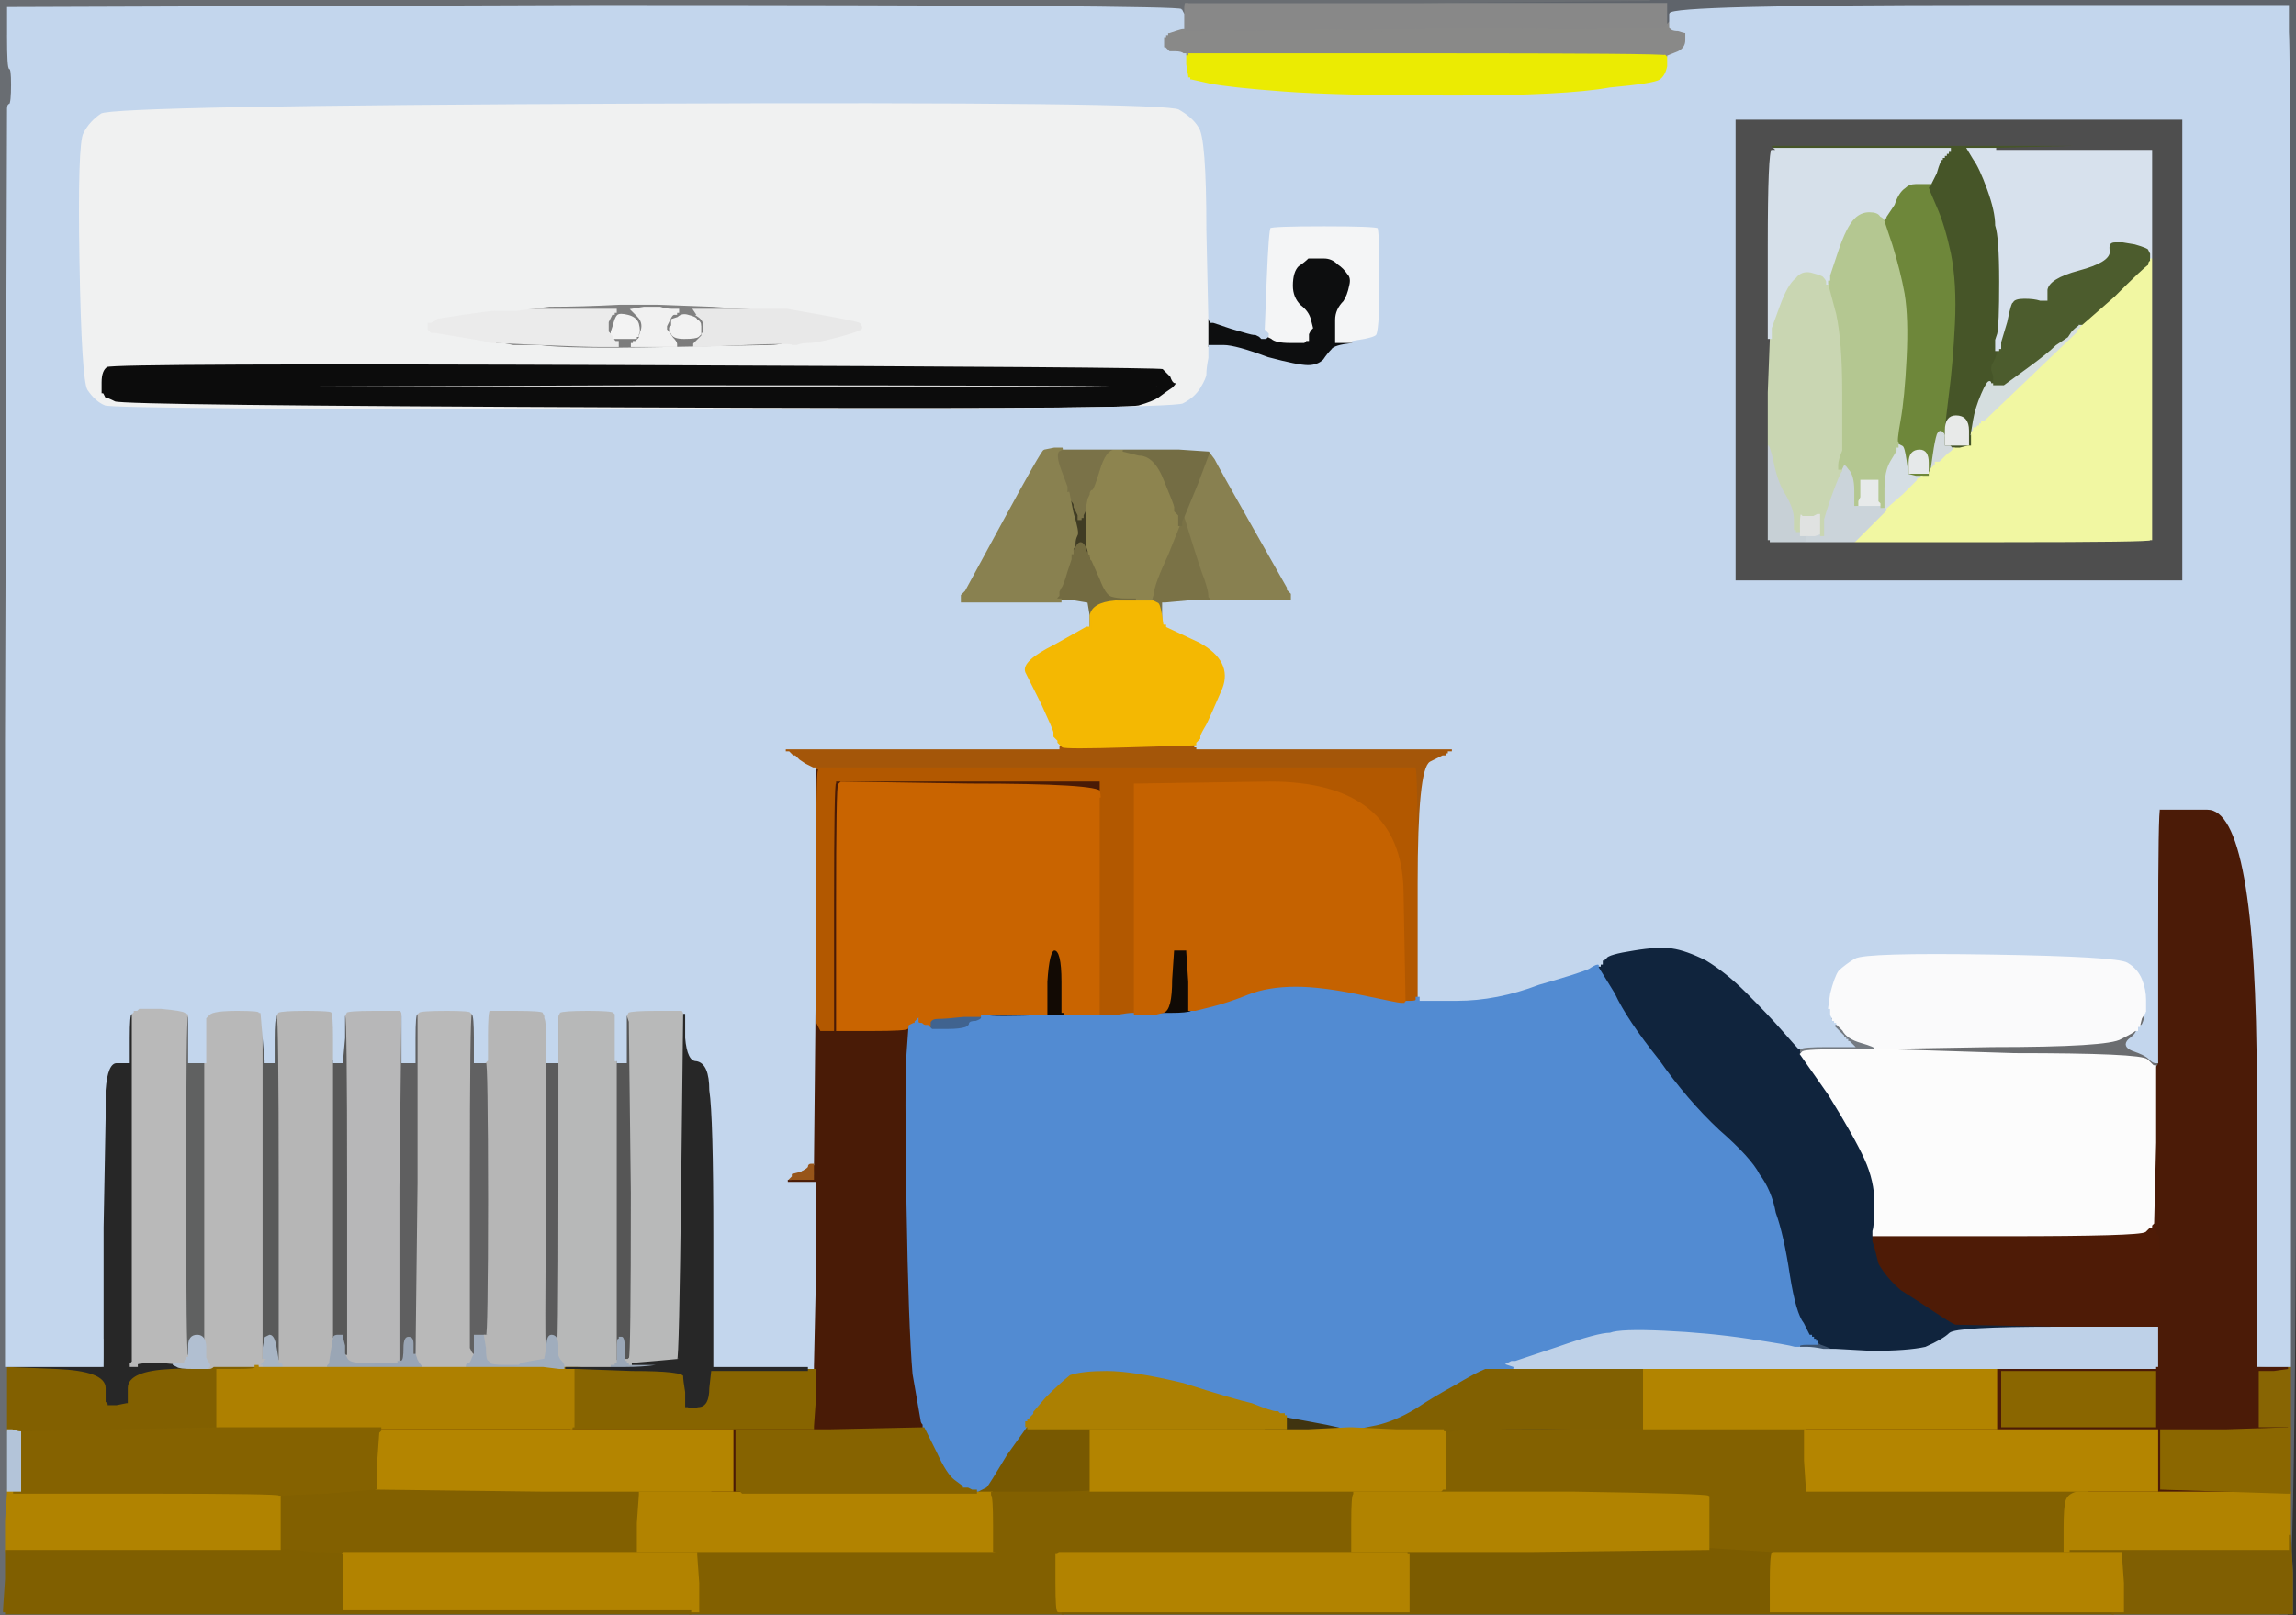 <?xml version="1.0"?><svg width="1141" height="803" xmlns="http://www.w3.org/2000/svg">

 <rect width="100%" height="100%" fill="#333333" stroke="none"/>

 <g>
  <title>Layer 1</title>
  <path id="svg_1" fill="#5F646B" fill-rule="evenodd" stroke="#5F646B" stroke-width="1px" d="m820,0l0,0l160,0l161,0l0,402q0,401 -5,401l-4,0l0,-1l0,0l4,0l3,0l0,-20q-1,-19 -1,-19l0,0l0,-11l0,-10l0,-16l0,-16l0,-15l0,-15l-1,0l0,0l-7,0q-8,0 -8,-1l0,0l8,0l8,0l0,-325q0,-324 -1,-338l0,-13l-153,0q-154,0 -154,4l0,4l0,0l0,0l-1,1l-1,1l0,0l0,0l0,-5l0,-6l-119,0l-119,0l0,-1l0,0l115,0q115,-1 115,-1z"/>
  <path id="svg_2" fill="#886503" fill-rule="evenodd" stroke="#886503" stroke-width="1px" d="m1137,680l0,0l0,0l1,0l0,15l0,15l0,0l-1,0l-7,0l-8,0l0,-14l0,-15l8,0q7,-1 7,-1z"/>
  <path id="svg_3" fill="#5B5B5C" fill-rule="evenodd" stroke="#5B5B5C" stroke-width="1px" d="m270,590l1,-85l0,1q1,2 1,12l0,10l2,0l3,0l0,-12l0,-11l0,0l1,0l0,85q0,84 -1,84l0,0l0,-5q0,-5 -3,-5q-2,0 -2,6l-1,5l0,0q0,1 -1,1l0,0l0,0q0,0 0,-86z"/>
  <path id="svg_4" fill="#8A6600" fill-rule="evenodd" stroke="#8A6600" stroke-width="1px" d="m994,696l0,-15l39,0l39,0l0,15l0,14l-39,0l-39,0l0,-14z"/>
  <path id="svg_5" fill="#888888" fill-rule="evenodd" stroke="#888888" stroke-width="1px" d="m589,1l1,0l0,0l0,1l119,0l119,0l0,6l0,5l0,0q0,1 -2,1q-2,1 -119,1l-118,1l0,-1l-1,0l0,0l0,-1l0,0l0,0l0,-4l0,-3l0,-3q0,-3 1,-3z"/>
  <path id="svg_6" fill="#491B06" fill-rule="evenodd" stroke="#491B06" stroke-width="1px" d="m405,382l0,0l149,0l149,0l0,0l0,0l-148,0l-148,0l0,1q-1,0 -1,63l0,62l1,2l1,2l0,0l0,0l2,0l3,0l0,0l1,0l0,-62q0,-61 1,-61l0,-1l66,0l66,0l0,5q1,4 0,4l0,0l0,-3q-1,-4 -65,-4l-64,-1l-1,1q-1,0 -1,61l0,61l1,0l0,0l17,0q16,0 17,-1q1,-1 1,-1l0,0l-1,14q-1,14 0,75q1,61 3,84q4,23 4,23q0,1 1,2l0,2l0,0q0,0 -47,1l-46,0l0,15l0,15l2,0q1,1 1,1l0,0l-8,0l-8,0l0,0l0,-1l5,0l6,0l0,-15l0,-15l-88,0l-87,0l0,-1l0,0l47,0l48,0l0,0q1,0 1,-1l0,0l1,0q0,1 59,1l59,0l0,-1l0,0l1,-14l0,-14l-2,0l-2,0l0,-1l0,0l1,0l2,0l0,-1l0,0l1,-45l0,-46l-7,0l-8,0l0,-1l0,0l1,0l0,-1l1,0l1,0l0,0l1,0l0,0l0,0l5,0l5,0l0,0l0,0l1,-2q0,-3 -1,-4l-1,0l1,0q0,0 0,-1l0,0l0,0q0,0 1,-99l0,-98l0,0z"/>
  <path id="svg_7" fill="#696D72" fill-rule="evenodd" stroke="#696D72" stroke-width="1px" d="m0,402l0,-402l410,0l410,0l0,0q0,0 -115,1l-115,0l-1,0q-1,0 -1,3l0,3l0,0q0,0 -1,-2q0,-2 -291,-2l-292,1l0,14q0,16 1,16q1,0 1,8q0,9 -1,10q-1,0 -1,2q0,2 -1,314l0,311l23,0q24,-1 24,-7l1,-7l0,0l1,0l0,7l0,8l-24,0l-24,0l0,0l0,0l0,16q0,15 0,15l0,0l0,15q0,14 0,14l0,1l0,1q0,0 -1,14l0,15l0,14q-1,14 -1,15l0,1l1,0l0,1l170,0l170,0l93,0l92,0l261,0l261,0l41,0l41,0l0,0l0,1l-566,0l-566,0l0,-401z"/>
  <path id="svg_8" fill="#E0E2E1" fill-rule="evenodd" stroke="#E0E2E1" stroke-width="1px" d="m895,255l1,1l2,0l3,0l2,-1l2,0l0,5l0,6l0,0l0,0l-3,1l-4,0l-2,0l-2,0l0,-1l0,-2l0,-4q0,-5 1,-5z"/>
  <path id="svg_9" fill="#4B1B07" fill-rule="evenodd" stroke="#4B1B07" stroke-width="1px" d="m1073,402l0,0l24,0q25,0 25,138l0,139l0,0q0,1 8,1l7,0l0,0q0,0 -7,1l-8,0l0,15l0,14l8,0l7,0l0,0q0,0 -31,1l-32,0l0,15q0,14 0,14l0,0l31,1l31,1l0,0l0,0l-50,0l-49,0l0,0l0,-1l17,0l18,0l0,-15l0,-15l-88,0l-87,0l0,-1l0,0l47,0l48,0l0,-4q0,-4 0,-14l0,-11l-88,0l-87,0l0,-1l0,0l127,0l127,0l0,-1l1,0l0,-9l0,-10l-1,0l0,0l0,0l0,-1l1,0l1,0l0,-23q0,-22 -1,-22q-1,0 -1,-2q0,-1 -1,-2l-1,0l0,-1q1,-1 1,-1q0,-1 1,-40l0,-38l0,0q1,-1 1,-2l0,0l0,-63q0,-63 1,-63zm-79,294l0,-15l39,0l39,0l0,15l0,14l-39,0l-39,0l0,-14z"/>
  <path id="svg_10" fill="#120A04" fill-rule="evenodd" stroke="#120A04" stroke-width="1px" d="m528,488l0,15l1,0l0,1l9,0l9,0l1,0q1,0 1,1l0,0l-28,0q-28,1 -31,0l-2,0l0,0l0,-1l16,0l16,0l0,-16q1,-16 4,-16q4,0 4,16z"/>
  <path id="svg_11" fill="#747A81" fill-rule="evenodd" stroke="#747A81" stroke-width="1px" d="m909,504l0,-3l0,1q1,1 1,2l0,0l0,0q0,1 1,2l0,1l0,0q1,0 1,1l0,0l0,0q0,0 0,1l1,0l3,3q2,4 9,6q7,2 7,3l0,0l0,0l0,1l2,0l2,0l0,0q0,0 -19,0q-19,0 -21,1l-1,1l0,0q-1,0 -1,-2l0,-1l1,0q1,-1 13,-1l13,0l-1,-1l-1,-1l0,0l-1,0l0,0l0,0l0,-1l0,0l-1,0l0,-1l0,0l-1,0l0,0l0,0l0,-1q0,0 -3,-3l-2,-2l0,-1q-1,0 -1,-1q0,-1 -1,-4z"/>
  <path id="svg_12" fill="#606161" fill-rule="evenodd" stroke="#606161" stroke-width="1px" d="m93,505l1,0l0,11l0,12l4,0l4,0l0,-11l0,-11l0,0l0,0l0,84q0,85 0,85l0,0l0,-5q0,-6 -4,-6q-4,0 -4,5l0,5l0,0l0,0l-1,0l0,1l0,0l-1,0l0,-7q0,-8 0,-86q0,-77 1,-77z"/>
  <path id="svg_13" fill="#C7D0D6" fill-rule="evenodd" stroke="#C7D0D6" stroke-width="1px" d="m878,245l0,-24l1,0q1,0 3,9q2,10 6,16q4,7 4,12l0,5l1,0l0,1l1,0l0,0l0,2l0,1l2,0l2,0l0,0l0,1l0,0l0,0l1,0l0,0l-1,1l-1,1l0,0l0,0l-9,0l-9,0l0,-1l-1,0l0,-24z"/>
  <path id="svg_14" fill="#4C5C2D" fill-rule="evenodd" stroke="#4C5C2D" stroke-width="1px" d="m1051,120l4,0l6,1q7,2 7,3q0,0 1,2l0,3l0,1q-1,0 -1,2q-2,1 -17,16l-16,14l-1,0q0,0 0,1l0,0l0,0q-1,1 -1,1l0,0l-1,0q0,0 -2,2l-2,2l0,0q0,0 -6,4q-4,4 -15,12l-11,8l0,0l0,0l-1,0l0,0l-2,0l-2,0l0,0l-1,0l0,0l0,0l0,-1l0,0l-1,0l0,-1l0,0l0,0l0,0l1,0l0,-2l0,-1l-1,-3q0,-3 1,-4q0,0 1,-2q1,-3 1,-4l0,0l0,0l0,0l1,0l0,0l0,-1l1,0l0,-1l0,-2l3,-10q2,-10 3,-10q1,-2 6,-2q5,0 8,1l3,0l0,-5q1,-6 16,-10q15,-4 15,-9q-1,-5 3,-5z"/>
  <path id="svg_15" fill="#826000" fill-rule="evenodd" stroke="#826000" stroke-width="1px" d="m319,772l0,-1l87,0l88,0l15,1q15,0 16,0l1,0l0,14q-1,15 0,15l2,0l0,1l0,0l-92,0l-93,0l0,0l0,-1l2,0l2,0l0,-14l-1,-14l0,0l0,-1l-14,0l-13,0l0,0z"/>
  <path id="svg_16" fill="#B9B9B9" fill-rule="evenodd" stroke="#B9B9B9" stroke-width="1px" d="m235,504l0,0l0,0q-1,0 -1,83l0,83l1,2l1,1l0,0l0,0l-1,2q-1,3 -2,3q-1,0 -1,1l0,1l0,0q-1,0 -12,0l-11,0l0,-1q-1,-1 -2,-3l-1,-3l0,0q0,0 1,-85l0,-84l1,-1q1,-1 14,-1q12,0 12,1q0,0 1,1z"/>
  <path id="svg_17" fill="#272727" fill-rule="evenodd" stroke="#272727" stroke-width="1px" d="m67,502l2,-1l-1,1q-2,2 -2,88l0,86l12,1q13,1 13,1l0,0l-3,0l-2,0l2,1q1,1 8,1l7,0l1,0q1,0 2,-1l1,0l-1,1q0,0 -21,1q-21,1 -21,9l0,8l-1,0l0,0l-5,1l-5,0l0,-1l-1,-1l0,-7q0,-8 -24,-9l-24,-1l0,0l0,0l24,0l23,0l0,-1l0,0l0,0q1,0 1,-7l0,-7l-1,0l0,0l0,-55q1,-54 1,-54q0,-1 0,-14q1,-14 6,-14l6,0l0,-12q0,-12 1,-13q0,-1 2,-1zm-2,176l1,-1l0,0q0,1 1,1q1,0 -1,1l-1,0l0,-1z"/>
  <path id="svg_18" fill="#9AA7B7" fill-rule="evenodd" stroke="#9AA7B7" stroke-width="1px" d="m307,665l0,-1l2,0q2,0 2,6l0,5l0,0l0,1l0,0l1,0l0,0l0,0l0,1l0,0l1,0l0,1l1,0l0,0l10,0l10,0l-8,1q-7,1 -15,1l-8,0l0,-1l0,-1l1,0l1,0l0,-1l1,0l0,0l0,-1l0,0l0,0l0,-6q0,-5 1,-5z"/>
  <path id="svg_19" fill="#808080" fill-rule="evenodd" stroke="#808080" stroke-width="1px" d="m327,152l0,-1l27,1q28,2 32,2l5,0l0,0q0,0 -23,0l-23,0l2,3q3,2 3,5q0,4 -1,4l0,0l0,0q-1,-1 -1,-1l0,0l0,-3q0,-2 -2,-3q0,-1 -4,-2q-3,-1 -5,1l-3,1l0,1l0,2l-1,1l0,1l0,0l-1,1l0,0l0,0l0,-1l0,0l-1,0l0,0l0,-2l1,-2l0,0l0,0l1,-2q1,-2 2,-2l1,0l0,-1l0,0l1,0l0,-1l-3,0q-3,0 -6,-1l-2,0l0,-1q0,0 1,0z"/>
  <path id="svg_20" fill="#808080" fill-rule="evenodd" stroke="#808080" stroke-width="1px" d="m308,151l19,0l0,1q-1,0 -1,0l0,1l-6,0l-6,1l3,3q3,3 2,7q-1,3 -1,3l0,0l0,0l-1,0l0,-1q1,-1 0,-5q-1,-3 -5,-4q-4,-1 -5,0q-1,1 -2,5l-1,3l-1,0l-1,0l0,0l0,0l0,-3l0,-2l1,-2q1,-2 1,-2l0,0l1,0l0,0l0,-1l1,0l0,0l0,-1l-22,0q-21,0 -28,0l-7,0l0,0l0,0l4,0l4,0l16,-2q16,0 35,-1z"/>
  <path id="svg_21" fill="#403C24" fill-rule="evenodd" stroke="#403C24" stroke-width="1px" d="m533,254l-3,-11l2,3q2,4 2,5l0,1l1,2l1,2l0,1l0,1l1,0l0,0l0,-1l1,0l0,0l0,-1l0,0q0,0 2,-4l1,-4l-1,5q0,5 0,11q0,5 0,8q2,3 2,5l0,2l0,0q0,0 -3,-5q-2,-6 -4,-1l-1,4l-1,1l-1,1l0,0l0,-1l0,0l0,0l0,-1l0,-1l0,0l0,0l0,-1l1,0l0,-2l1,-2l0,-1q0,-2 1,-4q1,-1 -2,-12z"/>
  <path id="svg_22" fill="#836100" fill-rule="evenodd" stroke="#836100" stroke-width="1px" d="m898,741l0,0l70,0l69,0l0,1l0,0l-5,0q-4,1 -5,4q-1,3 -1,14l0,11l2,0l1,0l0,1l0,0l-74,0l-74,0l0,0q0,0 -16,-1l-16,-1l0,-12l0,-12l0,0q1,0 1,-2l0,-2l24,0q24,0 24,-1z"/>
  <path id="svg_23" fill="#616162" fill-rule="evenodd" stroke="#616162" stroke-width="1px" d="m235,504l0,0l0,0q1,1 1,12l0,12l2,0l3,0l1,0q0,0 0,-1l0,0l0,69q0,69 0,69l0,0l0,-1q0,0 -1,0l0,0l-3,0l-2,0l0,4l0,5l0,0l0,0l-1,-1l-1,-2l0,-83q0,-83 1,-83z"/>
  <path id="svg_24" fill="#785901" fill-rule="evenodd" stroke="#785901" stroke-width="1px" d="m500,723l10,-14l0,0l0,0l1,0l0,1l59,0l59,0l0,0l0,1l-43,0l-44,0l0,15l0,15l1,0l0,0l0,0q0,1 -25,1l-24,1l0,-1q0,0 -1,0l0,0l-4,0l-4,0l0,0l0,-1l1,0q2,-1 4,-2q1,-1 10,-16z"/>
  <path id="svg_25" fill="#B18300" fill-rule="evenodd" stroke="#B18300" stroke-width="1px" d="m1032,742l5,0l49,0l50,0l1,0l1,0l0,10l0,11l0,4l0,4l-54,0l-55,0l-1,0l-2,0l0,-11q0,-11 1,-14q1,-3 5,-4z"/>
  <path id="svg_26" fill="#EBEB02" fill-rule="evenodd" stroke="#EBEB02" stroke-width="1px" d="m590,27l0,-1l119,0q119,0 119,1l0,0l1,1l0,0l0,5q-1,5 -4,7q-3,2 -25,4q-22,4 -78,4q-57,0 -84,-2q-27,-2 -37,-4l-9,-2l-1,0l0,0l0,-1l-1,0l0,0l0,-1l0,0l0,0l-1,-6l0,-5l0,0q1,0 1,0z"/>
  <path id="svg_27" fill="#CBD4DA" fill-rule="evenodd" stroke="#CBD4DA" stroke-width="1px" d="m922,244l0,7l1,0l0,0l6,0l6,0l0,0l0,1l1,0l0,0l0,0l0,0l1,0l0,0l1,1l0,0l0,1q0,0 -8,8l-8,8l0,0l0,0l-12,0l-13,0l0,0l0,0l1,-1l1,-1l0,0l-1,0l0,0l0,0l0,-1l0,0l4,0l3,-1l0,0l0,0l0,0l1,0l0,-8q2,-7 5,-15q3,-8 4,-9l0,-1l1,-2q1,-1 3,2q3,3 3,11z"/>
  <path id="svg_28" fill="#465528" fill-rule="evenodd" stroke="#465528" stroke-width="1px" d="m880,73l-1,-1l49,0q48,0 95,0l47,0l-39,1q-39,1 -39,1l0,0l-7,0l-7,0l3,5q3,4 7,15q4,11 4,18q2,6 2,28q0,22 -1,26l-1,3l0,3l0,2l0,0q0,1 -1,4q-1,2 -1,2q-1,1 -1,4l1,3l0,1l0,2l-1,0l0,0l0,0q-1,-1 -4,6q-3,7 -4,13l-1,6l0,3l0,4l-1,0l-1,0l-4,1l-3,0l-1,0l-1,-1l-1,0l-2,0l0,-3l0,-3l0,-2q0,-2 2,-18q2,-15 3,-35q1,-20 -2,-35q-3,-14 -7,-23q-4,-9 -4,-10l1,-1l3,-6q2,-7 3,-7l0,-1l0,0l1,0l0,0l0,0l0,-1l0,0l1,0l0,-1l0,0l1,0l0,0l0,0l0,-1l0,0l1,0l0,-1l-44,0l-44,0l0,0q0,0 -1,-1zm98,141l0,7l-6,0l-5,0l0,-7q0,-7 5,-7q6,0 6,7z"/>
  <path id="svg_29" fill="#E7EAEA" fill-rule="evenodd" stroke="#E7EAEA" stroke-width="1px" d="m932,238l1,0l0,-1l1,0l0,6l0,6l1,1l0,1l-6,0l-6,0l0,-2l1,-2l0,-5l0,-4l1,0l1,0l2,0l3,0l1,0z"/>
  <path id="svg_30" fill="#B6B6B6" fill-rule="evenodd" stroke="#B6B6B6" stroke-width="1px" d="m166,516l0,11l0,69q0,69 0,69l0,0l-1,6q-1,6 -1,7q0,0 -1,1l0,1l-1,0q0,0 -11,0l-11,0l0,-1q0,-1 -1,-1q-1,0 -1,-1l0,-1l0,-86q0,-85 -1,-85l0,0l1,-2q2,-1 14,-1q13,0 13,1q1,1 1,13z"/>
  <path id="svg_31" fill="#826000" fill-rule="evenodd" stroke="#826000" stroke-width="1px" d="m187,740l0,0l0,0l1,0l0,0l0,0l82,1l83,0l0,1l0,0l-17,0l-18,0l0,1q0,0 -1,14l0,14l1,0l1,0l0,1l0,0l-74,0l-74,0l-1,1l0,0l0,0q-1,-1 -15,-1q-14,-2 -15,-1l-1,0l0,-14l0,-14l23,-1q24,-2 24,-2q0,0 1,0z"/>
  <path id="svg_32" fill="#8B6700" fill-rule="evenodd" stroke="#8B6700" stroke-width="1px" d="m1137,710l0,0l1,0l0,0l0,16l0,16l-1,0l-1,0l0,0l0,0l-31,-1l-31,-1l0,0q0,0 0,-14l0,-15l32,0q31,-1 31,-1z"/>
  <path id="svg_33" fill="#6B6D70" fill-rule="evenodd" stroke="#6B6D70" stroke-width="1px" d="m1064,506l2,-3l0,3q-1,4 -6,8q-5,6 0,8q6,2 8,4q2,2 3,2l1,0l0,0q0,1 -1,2l0,0l-1,0q0,0 -3,-3q-3,-3 -66,-3l-63,-2l-1,0l-1,0l-2,0l-2,0l0,-1l0,0l58,-1q58,0 64,-4q6,-3 7,-4q1,0 1,0l0,-1l0,0q0,-1 0,-1l1,0l0,0q0,0 1,-4z"/>
  <path id="svg_34" fill="#B18300" fill-rule="evenodd" stroke="#B18300" stroke-width="1px" d="m4,742l0,-1l2,0l1,0l0,0l0,1l66,0q66,0 66,1l0,0l0,14l0,14l-68,0l-68,0l0,-15q1,-14 1,-14z"/>
  <path id="svg_35" fill="#9FABBB" fill-rule="evenodd" stroke="#9FABBB" stroke-width="1px" d="m236,668l0,-4l2,0l3,0l0,0q0,0 1,1l0,0l0,5q0,6 1,6l0,0l1,1q0,1 8,1l7,0l0,0l0,0l-1,1l-2,1l0,0l0,0l-12,0l-12,0l0,-1q0,-1 1,-1q1,0 2,-3l1,-2l0,-5z"/>
  <path id="svg_36" fill="#B8B9B9" fill-rule="evenodd" stroke="#B8B9B9" stroke-width="1px" d="m340,504l0,0l-1,86q-1,86 0,87q1,1 -1,2q-1,0 -1,-1q0,-1 -11,-1l-12,1l0,0l0,0l0,0l-1,0l0,-1l-1,0l0,0l0,-1l0,0l0,0l-1,0l0,0l0,-1l0,0l1,0q1,0 1,-82q-1,-82 -1,-85l-1,-3l1,-2q2,-1 14,-1q12,0 13,0q1,1 1,2z"/>
  <path id="svg_37" fill="#565656" fill-rule="evenodd" stroke="#565656" stroke-width="1px" d="m306,590l0,-86l0,0l0,0l0,12l0,11l1,0l0,1l2,0l2,0l0,-12l0,-11l1,3q0,3 1,85q0,82 -1,82l-1,0l0,-5q0,-6 -2,-6l-2,0l0,1q-1,0 -1,5l0,6l0,0l0,0l0,-86z"/>
  <path id="svg_38" fill="#B6B6B6" fill-rule="evenodd" stroke="#B6B6B6" stroke-width="1px" d="m270,503l1,2l0,85q-1,84 0,84l0,1l0,0q0,1 -1,1l0,0l0,0q0,0 -6,1l-5,1l-7,0q-8,0 -8,-1l-1,-1l0,0q-1,0 -1,-6l-1,-6l1,0q1,0 1,-68q0,-68 -1,-68l-1,0l0,-1q1,-1 1,-13q0,-11 1,-12q1,0 13,0q13,0 14,1z"/>
  <path id="svg_39" fill="#7C7C7C" fill-rule="evenodd" stroke="#7C7C7C" stroke-width="1px" d="m333,167l-2,-3l1,0l1,0l1,2q1,2 6,2q6,0 7,-1q1,-1 1,-1l0,-1l0,0q0,0 1,1l0,0l0,1q-1,1 -2,2l-1,1l0,0l0,0l-1,1l0,1l1,0l2,0l23,-1q23,-1 23,0l0,0l-4,0q-4,1 -7,1q-3,0 -52,1q-49,1 -63,-1l-13,0l-5,-1l-4,0l0,0l0,-1l22,1q23,1 31,1l8,0l0,-1l0,-1l-1,0q-1,0 -2,-3l-2,-2l1,0l1,0l0,1q0,0 1,1l0,1l1,0q1,0 4,0l4,0l1,0l1,0l0,-1l1,0l1,0l0,0l0,1q0,0 -1,1l-1,1l0,0l0,0l-1,0l0,0l0,1l-1,0l0,0l0,1l11,0l11,0l0,-1q0,-1 -3,-4z"/>
  <path id="svg_40" fill="#7A7248" fill-rule="evenodd" stroke="#7A7248" stroke-width="1px" d="m526,224l2,-1l21,0l21,0l0,0q0,1 -6,1l-6,0l-4,0q-4,0 -7,10q-3,10 -4,10q-1,0 -1,2l-1,2l-1,4q-2,4 -2,4l0,0l0,1l0,0l-1,0l0,1l0,0l-1,0l0,-1l0,-1l-1,-2l-1,-2l0,-1q0,-1 -2,-3l-1,-3l0,-1q-1,-1 -1,-1l0,0l0,-1q0,0 -3,-8q-3,-8 -1,-10z"/>
  <path id="svg_41" fill="#F2F2F2" fill-rule="evenodd" stroke="#F2F2F2" stroke-width="1px" d="m348,162l0,3l0,1q0,0 -1,1q-1,1 -7,1q-5,0 -6,-2l-1,-2l0,-1l1,-1l0,-2l0,-1l3,-1q2,-2 5,-1q4,1 4,2q2,1 2,3z"/>
  <path id="svg_42" fill="#B7B7B8" fill-rule="evenodd" stroke="#B7B7B8" stroke-width="1px" d="m200,504l0,1l0,0l0,0l-1,85l0,86l0,0l0,0l0,1l-1,0l0,0l0,1l-6,0l-6,0l-6,0q-7,0 -8,-3l-1,-2l0,0l1,0l0,-84q0,-84 -1,-84l0,0l1,-2q1,-1 14,-1q12,0 13,0q1,1 1,2z"/>
  <path id="svg_43" fill="#B28300" fill-rule="evenodd" stroke="#B28300" stroke-width="1px" d="m170,773l1,-1l74,0l74,0l13,0l14,0l0,1l0,0l1,14l0,14l-2,0l-2,0l-87,0l-86,0l0,-14l0,-14l0,0z"/>
  <path id="svg_44" fill="#B7B8B8" fill-rule="evenodd" stroke="#B7B8B8" stroke-width="1px" d="m306,504l0,0l0,0l0,0l0,86l0,86l0,0l0,0l0,0l0,0l0,1l0,0l-1,0l0,1l-1,0l-1,0l0,1l0,1l-1,0q0,0 -10,0l-11,0l0,0l0,0l-1,0l0,0l0,-1q0,-1 -2,-3l-1,-2l0,0q1,0 1,-84l0,-85l-1,0l0,0l1,-2q2,-1 14,-1q12,0 13,1q1,1 1,1z"/>
  <path id="svg_45" fill="#B28300" fill-rule="evenodd" stroke="#B28300" stroke-width="1px" d="m318,743l0,-1l18,0l17,0l8,0l8,0l58,0l58,0l4,0l4,0l0,0q0,0 1,1l0,0l0,14l0,14l-88,0l-87,0l-1,0l-1,0l0,-14q1,-14 1,-14z"/>
  <path id="svg_46" fill="#3E5470" fill-rule="evenodd" stroke="#3E5470" stroke-width="1px" d="m901,666l0,-1l3,2q4,2 6,3q2,0 2,1l0,0l-6,0q-5,-1 -8,-1l-4,0l0,-1l0,0l0,0q0,-1 4,-1l5,0l-1,-1q-1,0 -1,-1z"/>
  <path id="svg_47" fill="#C9D6B2" fill-rule="evenodd" stroke="#C9D6B2" stroke-width="1px" d="m908,140l0,1l1,0l0,0l4,15q3,14 3,39q0,25 0,29q-2,5 -2,7l0,2l1,0l0,0l0,1q-1,1 -4,9q-3,8 -5,15l0,8l-1,0l0,0l0,-6l0,-5l-2,0l-2,1l-3,0l-2,0l-1,-1q-1,0 -1,5l0,4l0,0l-1,0l0,-1l-1,0l0,-5q0,-5 -4,-12q-4,-6 -6,-16q-2,-9 -3,-9l-1,0l0,0q0,-1 0,-26l1,-26l0,0l0,-1l0,0l1,0l0,-2l0,-3l4,-11q4,-11 8,-14q3,-4 8,-3q4,1 6,2q2,2 2,3z"/>
  <path id="svg_48" fill="#8D844F" fill-rule="evenodd" stroke="#8D844F" stroke-width="1px" d="m554,224l4,0l0,0l0,0l8,2q8,0 13,13q5,12 5,13l0,2l1,1l1,1l0,2l0,3l1,0l0,0l-6,15q-7,15 -7,19q-1,3 -1,4l0,0l-5,0l-4,0l0,0l0,-1l-4,0q-5,0 -8,-1q-3,-1 -6,-9l-4,-9l0,-1q0,-2 -1,-2l0,0l0,-2q-1,-3 -1,-4q0,-1 0,-6q0,-6 0,-11l1,-5l1,-2q0,-2 1,-2q1,0 4,-10q3,-10 7,-10z"/>
  <path id="svg_49" fill="#826000" fill-rule="evenodd" stroke="#826000" stroke-width="1px" d="m106,680l1,-1l10,0l10,0l0,1q0,1 -9,1l-10,0l0,15l0,14l1,0l0,0l0,0q0,0 -49,1l-49,1l-1,0l0,0l0,0q-1,0 -4,-1l-2,0l0,0q0,0 0,-15l0,-16l0,0l0,0l0,0l0,0l24,1q24,1 24,9l0,7l1,1l0,1l5,0l5,-1l0,0l1,0l0,-8q0,-8 21,-9q21,-1 21,-1z"/>
  <path id="svg_50" fill="#888050" fill-rule="evenodd" stroke="#888050" stroke-width="1px" d="m595,240l6,-16l3,4q2,4 19,34q17,30 17,30l0,0l0,1l0,0l1,1l1,1l0,2l0,2l-20,0l-21,0l0,-1l-1,-1l0,-1q0,-2 -2,-8q-2,-5 -6,-18l-4,-13l0,0q0,0 7,-17z"/>
  <path id="svg_51" fill="#876400" fill-rule="evenodd" stroke="#876400" stroke-width="1px" d="m270,680l0,0l5,0l5,0l0,0l1,0l3,0l3,0l27,1q26,0 26,3q0,2 1,8l0,7l1,0q1,1 5,0q5,0 5,-9l1,-9l24,0l24,0l2,0l2,0l0,14l-1,14l0,0l0,1l-60,0l-60,0l0,-1q0,-1 1,-15l0,-13l-7,0q-8,-1 -8,-1z"/>
  <path id="svg_52" fill="#99A5B5" fill-rule="evenodd" stroke="#99A5B5" stroke-width="1px" d="m206,668l0,5l1,3q1,2 2,3l0,1l-15,0l-14,0l0,0l0,0l3,-1l3,-1l0,0l0,0l6,0l6,0l0,-1l0,0l1,0l0,-1l0,0l0,0l0,0q1,0 1,-6q0,-6 3,-6q3,0 3,4z"/>
  <path id="svg_53" fill="#403410" fill-rule="evenodd" stroke="#403410" stroke-width="1px" d="m638,704l0,-1l12,3q11,2 15,3l4,1l1,0l0,0l0,0l0,0l-20,1l-21,0l0,-1l0,0l5,0l5,0l0,-2q-1,-3 -1,-4z"/>
  <path id="svg_54" fill="#B9B9B9" fill-rule="evenodd" stroke="#B9B9B9" stroke-width="1px" d="m94,504l0,1l-1,0q-1,0 -1,85q0,84 1,84l1,0l0,1l0,1l-1,0q-1,0 -1,1l0,1l-1,0l0,0l0,0q0,0 -11,-1q-12,0 -12,1l0,1l-2,0l-1,0l0,-1l1,-1l0,-87l0,-87l1,0q1,-1 1,-1l1,-1l11,0q11,1 12,2q2,1 2,1z"/>
  <path id="svg_55" fill="#5F5F60" fill-rule="evenodd" stroke="#5F5F60" stroke-width="1px" d="m207,504l0,0l0,84q-1,85 -1,85l0,0l0,-5q0,-4 -3,-4q-3,0 -3,6q0,6 -1,6l0,0l0,-86l1,-85l0,0l0,0l0,11l0,12l3,0l3,0l0,-12q0,-12 1,-12z"/>
  <path id="svg_56" fill="#7A7246" fill-rule="evenodd" stroke="#7A7246" stroke-width="1px" d="m588,257l0,0l4,13q4,13 6,18q2,6 2,8l0,1l1,1l0,1l-11,0l-11,1l0,0l-1,0l0,6l0,5l0,1l0,1l-1,-7q-1,-6 -2,-6l-2,-1l0,0q0,-1 1,-4q0,-4 7,-19l6,-15l0,-2q1,-2 1,-2z"/>
  <path id="svg_57" fill="#D6E0EA" fill-rule="evenodd" stroke="#D6E0EA" stroke-width="1px" d="m880,74l1,0l44,0l44,0l0,1l-1,0l0,0l0,1l0,0l0,0l-1,0l0,0l0,1l-1,0l0,0l0,1l0,0l0,0l-1,0l0,0l0,1q-1,0 -3,7l-3,6l-1,0q-2,0 -6,0q-3,0 -5,2q-3,2 -5,8l-4,6l0,0l0,0l0,1l0,0l-1,0l0,1l0,0l-1,0l0,0l0,0l0,0q0,-1 -2,-2q-1,-2 -5,-2q-4,0 -7,3q-4,4 -8,16l-4,12l0,1l0,2l-1,0l0,0l0,1l0,0l0,0l-1,0l0,-1q0,-1 -2,-3q-2,-1 -6,-2q-5,-1 -8,3q-4,3 -8,14l-4,11l0,3l0,2l-1,0l0,0l0,1l0,0l0,0l-1,0l0,-47q0,-47 2,-48z"/>
  <path id="svg_58" fill="#595A5A" fill-rule="evenodd" stroke="#595A5A" stroke-width="1px" d="m130,590l0,-86l0,0q0,0 1,12l1,11l0,0l0,1l2,0l2,0l0,-11q0,-11 1,-11l0,-1l0,0q1,0 1,85l0,86l0,0q0,0 -1,-6q-1,-6 -3,-6l-2,1l-1,5l0,6l0,0l-1,0l0,-86z"/>
  <path id="svg_59" fill="#826000" fill-rule="evenodd" stroke="#826000" stroke-width="1px" d="m543,741l0,0l86,0l86,0l0,1l0,0l-21,0l-21,0l0,1q-1,0 -1,14l0,14l1,0l0,0l0,1l0,0l-73,0l-74,0l0,0q0,0 -1,0l0,1l-1,0q-1,-1 -16,-1l-14,-1l0,-13q0,-14 -1,-15l0,-1l25,0q25,0 25,-1z"/>
  <path id="svg_60" fill="#585858" fill-rule="evenodd" stroke="#585858" stroke-width="1px" d="m171,516l0,-11l0,0q1,0 1,84l0,84l-1,0l0,0l0,-4q-1,-4 -1,-4l0,-1l-2,0q-2,0 -2,1l0,0l0,0q0,0 0,-69l0,-69l0,0l0,1l2,0l2,0l0,-1l0,0l1,-11z"/>
  <path id="svg_61" fill="#836100" fill-rule="evenodd" stroke="#836100" stroke-width="1px" d="m814,710l3,0l40,0l40,0l0,0l0,1l0,15l1,15l0,0l0,0l0,0q0,1 -24,1l-24,0l0,2q0,2 -1,2l0,0l0,-2q-1,-1 -67,-2l-67,0l0,0l0,-1l1,0q1,-1 1,-1l1,0l0,-14q0,-13 -1,-14l0,-1l47,0q48,-1 50,-1z"/>
  <path id="svg_62" fill="#B48500" fill-rule="evenodd" stroke="#B48500" stroke-width="1px" d="m188,712l1,-1l87,0l88,0l0,15l0,15l-6,0l-5,0l-83,0l-82,-1l0,0l0,0l-1,0l0,0l0,-14q1,-14 1,-14z"/>
  <path id="svg_63" fill="#816001" fill-rule="evenodd" stroke="#816001" stroke-width="1px" d="m748,680l4,0l32,0l33,0l0,0l0,1l0,15l0,14l-3,0q-2,0 -46,0q-43,0 -46,1l-4,1l0,0q0,-1 -1,-1l0,0l-23,0l-22,-1l0,0l0,0l1,0l1,0l10,-2q9,-2 19,-8q9,-6 20,-12q10,-6 15,-8q5,0 10,0z"/>
  <path id="svg_64" fill="#898988" fill-rule="evenodd" stroke="#898988" stroke-width="1px" d="m829,12l1,-1l0,0l0,0l0,2q0,2 4,2q3,1 4,1q0,1 0,4q0,4 -4,6l-5,2l0,0l-1,-1l0,0q0,-1 -119,-1l-119,0l0,1q0,0 -1,0l0,0l-1,0q-1,-1 -4,-1l-3,0l-1,-1l-1,-1l0,0l-1,0l0,-3l0,-3l1,0l0,0l0,-1l1,0l0,0l0,-1l0,0l0,0l1,0l0,0l3,-1q3,-1 4,-1l0,0l0,0l0,0l0,1l0,0l1,0l0,1l118,-1q117,0 119,-1q2,0 2,-1l0,0l0,0l0,0l1,-1z"/>
  <path id="svg_65" fill="#6E873A" fill-rule="evenodd" stroke="#6E873A" stroke-width="1px" d="m958,92l1,0l-1,1q0,1 4,10q4,9 7,23q3,15 2,35q-1,20 -3,35q-2,16 -2,18l0,2l0,0q0,0 -1,-1q-1,-1 -2,1q-1,3 -2,10l-1,7l0,0q0,0 -1,2l0,2l-2,0l-2,0l-3,0l-4,-1l0,0l0,0l-1,-7q-1,-7 -2,-7l-2,-1l0,1q-1,0 -1,0l0,0l0,1l0,1l0,0l0,0l0,-2q0,-2 2,-13q2,-11 3,-31q1,-20 -1,-32q-2,-11 -6,-24l-4,-12l0,0l0,0l1,0l0,0l0,-1l1,0l0,0l0,-1l0,0l0,0l4,-6q2,-6 5,-8q2,-2 5,-2q4,0 6,0zm0,138l0,5l-4,0l-5,0l0,-5q0,-6 5,-6q4,0 4,6z"/>
  <path id="svg_66" fill="#D3DADD" fill-rule="evenodd" stroke="#D3DADD" stroke-width="1px" d="m966,216l0,0l0,3l0,3l2,0l1,0l1,1l1,0l0,0q0,1 -3,3l-4,4l-1,0l-1,0l0,1l0,0l-1,1l-1,1l0,0l0,0l1,-7q1,-7 2,-10q1,-2 2,-1q1,1 1,1z"/>
  <path id="svg_67" fill="#EBEBEB" fill-rule="evenodd" stroke="#EBEBEB" stroke-width="1px" d="m246,154l3,0l0,0l0,0l7,0q7,0 28,0l22,0l0,1l0,0l-1,0l0,1l0,0l-1,0l0,0q0,0 -1,2l-1,2l0,2l0,3l0,0l0,0l2,2q1,3 2,3l1,0l0,1l0,1l-8,0q-8,0 -31,-1l-22,-1l0,1l0,0l-2,0q-3,-1 -16,-3l-12,-2l-1,0l-1,0l-1,-1l-1,-1l0,0l0,0l0,-2l0,-1l0,0l0,-1l1,0l1,0l2,-1l1,-1l13,-2q14,-2 16,-2z"/>
  <path id="svg_68" fill="#DADADA" fill-rule="evenodd" stroke="#DADADA" stroke-width="1px" d="m318,193q-256,0 -254,-1q3,0 257,-1q254,0 254,1q0,1 -257,1z"/>
  <path id="svg_69" fill="#736B41" fill-rule="evenodd" stroke="#736B41" stroke-width="1px" d="m541,276l0,0l0,2q1,1 1,1l0,0l4,9q3,8 6,9q3,1 8,1l4,0l0,1l0,0l-10,0q-11,1 -12,7l0,7l-1,0l0,-1l0,0l0,0l0,-6l-1,-6l0,0l0,0l-6,-1l-7,0l0,0l0,-1l-1,0l-1,0l0,-1l1,-1l0,-1l0,-1l1,-2q1,-1 3,-8l2,-6l0,0l0,0l0,1l0,0l0,-1q0,-1 0,-2l0,0l0,0l0,0l0,-1l1,0l2,-3q2,-4 4,0q1,4 2,4z"/>
  <path id="svg_70" fill="#10243D" fill-rule="evenodd" stroke="#10243D" stroke-width="1px" d="m894,521l0,0l0,1q0,2 1,2l0,0l14,20q13,21 18,32q5,11 5,22q0,11 -1,14l0,2l0,3l1,3l2,8q4,7 11,13q8,5 17,11q9,6 10,6q0,0 50,1l49,0l0,1l0,0l-49,0q-50,0 -53,3q-3,3 -12,7q-9,2 -27,2l-18,-1l0,0q0,-1 -2,-1q-2,-1 -5,-2l-3,-2l0,0q0,-1 -1,-1l0,0l-1,0l0,-1l0,0l0,0l-1,0q0,0 -3,-6q-4,-5 -7,-24q-3,-20 -7,-31q-2,-11 -8,-19q-4,-8 -20,-22q-16,-15 -30,-35q-16,-20 -22,-33l-8,-13l0,0l0,-1l0,0l0,0l0,0l0,0l1,0l0,0l0,-1l1,0l0,-1l0,-1l1,0l0,-1l1,0q1,-2 14,-4q12,-2 19,-1q7,1 17,6q10,6 20,16q11,11 18,19q7,8 8,9z"/>
  <path id="svg_71" fill="#E6E9EA" fill-rule="evenodd" stroke="#E6E9EA" stroke-width="1px" d="m958,230l0,5l-4,0l-5,0l0,-5q0,-6 5,-6q4,0 4,6z"/>
  <path id="svg_72" fill="#0C0C0C" fill-rule="evenodd" stroke="#0C0C0C" stroke-width="1px" d="m51,196l-1,0l0,0l0,0l0,-1l0,0l0,-5q0,-6 3,-8q3,-2 263,-1q259,1 262,2q2,2 4,4q1,3 2,3q2,0 -1,3q-3,2 -7,5q-3,2 -10,4q-7,2 -256,1q-249,-1 -253,-3q-4,-2 -5,-2q-1,-2 -1,-2zm267,-3q-256,0 -254,-1q3,0 257,-1q254,0 254,1q0,1 -257,1z"/>
  <path id="svg_73" fill="#7C5C00" fill-rule="evenodd" stroke="#7C5C00" stroke-width="1px" d="m849,770l0,0l16,1q16,1 16,1l0,0l0,0q-1,1 -1,15l0,14l85,0l85,0l0,1l0,0l-261,0l-261,0l0,0l0,-1l86,0l86,0l0,-14l0,-14l-1,0l0,-1l-13,0l-13,0l0,0l0,-1l88,0q88,-1 88,-1z"/>
  <path id="svg_74" fill="#D5DEE4" fill-rule="evenodd" stroke="#D5DEE4" stroke-width="1px" d="m943,222l0,-1l2,1q1,0 2,7l1,7l0,0l0,0l4,1l3,0l0,0q0,1 -1,1q-1,0 -1,1q-1,1 -7,7l-8,7l0,0l0,0l0,0l-1,-1l0,0l-1,0l0,0l0,0l0,-9q0,-9 3,-14l3,-5l0,-1l0,-1l0,0q0,0 1,0z"/>
  <path id="svg_75" fill="#805F02" fill-rule="evenodd" stroke="#805F02" stroke-width="1px" d="m1138,767l0,-4l0,0q0,0 1,19l0,20l-3,0l-4,0l-41,0l-41,0l0,0l0,-1l2,0l3,0l0,-14l-1,-14l0,0l0,-1l-12,0l-13,0l0,0l0,-1l55,0l54,0l0,-4z"/>
  <path id="svg_76" fill="#746D44" fill-rule="evenodd" stroke="#746D44" stroke-width="1px" d="m570,223l0,0l16,0q15,1 15,1l0,0l-6,16q-7,17 -7,17l0,0l0,0q0,0 -1,2l0,2l0,0l-1,0l0,-3l0,-2l-1,-1l-1,-1l0,-2q0,-1 -5,-13q-5,-13 -13,-13l-8,-2l0,0l0,0l6,0q6,0 6,-1z"/>
  <path id="svg_77" fill="#F0F1F1" fill-rule="evenodd" stroke="#F0F1F1" stroke-width="1px" d="m600,114l1,45l0,7l0,6l0,6q-1,5 -1,8q0,2 -3,7q-3,5 -9,8q-6,3 -269,3q-263,0 -267,-2q-5,-2 -9,-8q-3,-5 -4,-64q-1,-59 2,-64q3,-6 9,-10q6,-4 268,-5q261,-1 268,3q7,4 10,9q4,5 4,51zm-292,37l19,0l27,1q28,2 32,2l5,0l17,3q17,3 19,4q1,1 1,2q0,1 -11,4q-11,3 -15,3q-4,0 -6,1l-2,0l-4,0q-4,1 -7,1q-3,0 -52,1q-49,1 -63,-1l-13,0l-5,-1l-4,0l-2,0q-3,-1 -16,-3l-12,-2l-1,0l-1,0l-1,-1l-1,-1l0,0l0,0l0,-2l0,-1l0,0l0,-1l1,0l1,0l2,-1l1,-1l13,-2q14,-2 16,-2l3,0l4,0l4,0l16,-2q16,0 35,-1zm-257,45l-1,0l0,0l0,0l0,-1l0,0l0,-5q0,-6 3,-8q3,-2 263,-1q259,1 262,2q2,2 4,4q1,3 2,3q2,0 -1,3q-3,2 -7,5q-3,2 -10,4q-7,2 -256,1q-249,-1 -253,-3q-4,-2 -5,-2q-1,-2 -1,-2z"/>
  <path id="svg_78" fill="#A0ADBD" fill-rule="evenodd" stroke="#A0ADBD" stroke-width="1px" d="m277,669l0,5l1,2q2,2 2,3l0,1l-5,0l-5,0l-7,0l-7,0l0,0l0,0l2,-1l1,-1l0,0l0,0l5,-1q6,-1 6,-1l0,0l0,0q1,0 1,-1l0,0l1,-5q0,-6 2,-6q3,0 3,5z"/>
  <path id="svg_79" fill="#9AA6B5" fill-rule="evenodd" stroke="#9AA6B5" stroke-width="1px" d="m168,664l2,0l0,1q0,0 1,4l0,4l1,2q1,3 8,3l6,0l0,0l0,0l-3,1l-3,1l0,0l0,0l-8,0l-9,0l0,-1q1,-1 1,-1q0,-1 1,-7l1,-6l0,0q0,-1 2,-1z"/>
  <path id="svg_80" fill="#0D0E0F" fill-rule="evenodd" stroke="#0D0E0F" stroke-width="1px" d="m664,159l0,5l0,2l0,3l0,0l0,1l4,0l4,0l4,0l4,0l-8,1q-9,1 -10,3q-2,2 -4,5q-3,3 -8,3q-5,0 -20,-4q-16,-6 -22,-6l-6,0l0,0l0,0l-1,0l0,0l0,-6l0,-7l0,0l1,0l0,0l0,1l0,0l0,0l1,0l0,0l9,3q10,3 11,3l1,0l2,1l1,1l1,0l1,0l1,-1l0,0l2,1q2,2 9,2l7,0l1,-1l1,0l0,-1l0,-2l1,-2l1,-1l-1,-4q-1,-4 -5,-7q-4,-4 -4,-10q0,-7 3,-10q3,-2 5,-4q3,0 8,0q4,0 7,3q3,2 5,5q2,2 1,6q-1,5 -3,8q-4,4 -4,9z"/>
  <path id="svg_81" fill="#A45609" fill-rule="evenodd" stroke="#A45609" stroke-width="1px" d="m527,370l0,0l1,1q1,1 33,0q32,-1 33,-1l0,0l0,0l0,0l0,1l0,0l1,0l0,1l64,0l64,0l0,1l-1,0l0,0l0,1l-1,0l-1,0l0,1l0,0l-1,0l0,1l-1,0l-1,0l-6,3q-6,3 -6,60l0,57l-1,0l0,0l0,-56q0,-57 -1,-58l0,0l0,0l0,0l-149,0l-149,0l0,0l0,0l-1,0q0,0 -4,-2l-3,-2l-1,-1l-1,-1l0,0l-1,0l0,0l0,0l-1,-1l-1,-1l-1,0l-1,0l0,-1l0,-1l68,0l68,0l0,-1l0,0l1,-1z"/>
  <path id="svg_82" fill="#E8E8E8" fill-rule="evenodd" stroke="#E8E8E8" stroke-width="1px" d="m347,157l-2,-3l23,0q23,0 23,0l0,0l17,3q17,3 19,4q1,1 1,2q0,1 -11,4q-11,3 -15,3q-4,0 -6,1l-2,0l0,0q0,-1 -23,0l-23,1l-2,0l-1,0l0,-1l1,-1l0,0l0,0l1,-1q1,-1 2,-2l0,-1l0,0q1,0 1,-4q0,-3 -3,-5z"/>
  <path id="svg_83" fill="#B48500" fill-rule="evenodd" stroke="#B48500" stroke-width="1px" d="m897,726l0,-15l87,0l88,0l0,15l0,15l-18,0l-17,0l-69,0l-70,0l0,0l0,0l-1,-15z"/>
  <path id="svg_84" fill="#F1F1F1" fill-rule="evenodd" stroke="#F1F1F1" stroke-width="1px" d="m317,157l-3,-3l6,-1l6,0l2,0q3,1 6,1l3,0l0,1l-1,0l0,0l0,1l-1,0q-1,0 -2,2l-1,2l0,0l0,0l-1,2l0,2l0,0q0,0 1,1l0,0l2,3q2,2 2,3l0,1l-11,0l-11,0l0,-1l0,0l1,0l0,-1l0,0l1,0l0,0l0,0l1,-1q1,-1 1,-1l0,-1l0,0q0,0 1,-3q1,-4 -2,-7z"/>
  <path id="svg_85" fill="#4E1B06" fill-rule="evenodd" stroke="#4E1B06" stroke-width="1px" d="m1068,610l1,0l1,0q1,1 1,2q0,2 1,2q1,0 1,22l0,23l-1,0l-1,0l-49,0q-50,-1 -50,-1q-1,0 -10,-6q-9,-6 -17,-11q-7,-6 -11,-13l-2,-8l-1,-3l0,-3l0,0l1,0l0,0l0,0l66,0q65,0 68,-2q2,-2 2,-2z"/>
  <path id="svg_86" fill="#40638F" fill-rule="evenodd" stroke="#40638F" stroke-width="1px" d="m479,505l9,0l0,1q0,1 -3,2q-3,0 -3,1q0,1 -2,2q-3,1 -9,1l-6,0l-1,0l-1,0l-1,-1l-1,-1l0,0l0,0l0,0l1,0l0,-2q1,-2 4,-2q4,0 13,-1z"/>
  <path id="svg_87" fill="#F4F5F6" fill-rule="evenodd" stroke="#F4F5F6" stroke-width="1px" d="m678,169l-6,1l0,0l0,0l-4,0l-4,0l0,-1l0,0l0,-3l0,-2l0,-5q0,-5 4,-9q2,-3 3,-8q1,-4 -1,-6q-2,-3 -5,-5q-3,-3 -7,-3q-5,0 -8,0q-2,2 -5,4q-3,3 -3,10q0,6 4,10q4,3 5,7l1,4l-1,1l-1,2l0,2l0,1l-1,0l-1,1l-7,0q-7,0 -9,-2l-2,-1l0,-1l0,0l-1,-1l-1,-1l1,-25q1,-25 2,-26q1,-1 27,-1q25,0 27,1q1,2 1,27q0,26 -2,27q-1,1 -6,2z"/>
  <path id="svg_88" fill="#D7E1ED" fill-rule="evenodd" stroke="#D7E1ED" stroke-width="1px" d="m981,79l-3,-5l7,0l7,0l39,0l39,0l0,28l0,27l0,0l-1,0l0,-3q-1,-2 -1,-2q0,-1 -7,-3l-6,-1l-4,0q-4,0 -3,5q0,5 -15,9q-15,4 -16,10l0,5l-3,0q-3,-1 -8,-1q-5,0 -6,2q-1,0 -3,10l-3,10l0,2l0,1l-1,0l0,1l0,0l-1,0l0,0l0,0l0,-2l0,-3l1,-3q1,-4 1,-26q0,-22 -2,-28q0,-7 -4,-18q-4,-11 -7,-15z"/>
  <path id="svg_89" fill="#A8B5C4" fill-rule="evenodd" stroke="#A8B5C4" stroke-width="1px" d="m138,676l0,0l0,1q0,1 1,1q1,0 1,1l0,1l-5,0l-5,0l0,0l0,-1l-1,0q0,-1 1,-2l1,-1l0,-6l1,-5l2,-1q2,0 3,6q1,6 1,6z"/>
  <path id="svg_90" fill="#C96400" fill-rule="evenodd" stroke="#C96400" stroke-width="1px" d="m417,390l1,-1l64,1q64,0 65,4l0,3l0,53l0,54l-9,0l-9,0l0,-1l-1,0l0,-15q0,-16 -4,-16q-3,0 -4,16l0,16l-16,0l-16,0l0,1l0,0l-9,0q-9,1 -13,1q-3,0 -4,2l0,2l-1,0l0,0l-1,0q-1,0 -2,-1q-2,0 -2,-1l0,-1l-1,1l0,1l-1,0l-2,1l0,0l0,0l0,0q0,0 -1,1q-1,1 -17,1l-17,0l0,0l-1,0l0,-61q0,-61 1,-61z"/>
  <path id="svg_91" fill="#F3F3F3" fill-rule="evenodd" stroke="#F3F3F3" stroke-width="1px" d="m317,166l0,1l-1,0l0,1l-1,0l-1,0l-4,0q-3,0 -4,0l-1,0l0,-1q-1,-1 -1,-1l0,-1l1,-3q1,-4 2,-5q1,-1 5,0q4,1 5,4q1,4 0,5z"/>
  <path id="svg_92" fill="#B8B8B8" fill-rule="evenodd" stroke="#B8B8B8" stroke-width="1px" d="m130,504l0,0l0,86l0,86l1,0l0,0l-1,1q-1,1 -1,2l1,0l0,1l0,0l-1,0q-1,0 -1,-1l-1,0l-10,0l-10,0l-1,0q-1,1 -2,1l-1,0l0,0l1,-1l0,0q0,-1 -1,-2l-1,-2l0,0q0,0 0,-85l0,-84l0,0l0,0l2,-2q2,-2 14,-2q11,0 11,1q1,0 1,1z"/>
  <path id="svg_93" fill="#D5DEDF" fill-rule="evenodd" stroke="#D5DEDF" stroke-width="1px" d="m1034,162l1,0l0,1q-1,1 -25,24l-24,23l-1,0l0,0l0,1l-1,0l0,0l0,1l0,0l0,0l-1,0l0,0l-1,1l-1,0l0,1l-1,1l0,0l0,0l1,-6q1,-6 4,-13q3,-7 4,-6l0,0l0,0l0,0l0,1l1,0l0,0l0,1l0,0l0,0l1,0l0,0l2,0l2,0l0,0l1,0l0,0l0,0l11,-8q11,-8 15,-12q6,-4 6,-4l0,0l2,-3q3,-3 4,-3z"/>
  <path id="svg_94" fill="#B28300" fill-rule="evenodd" stroke="#B28300" stroke-width="1px" d="m881,772l0,0l74,0l74,0l13,0l12,0l0,1l0,0l1,14l0,14l-3,0l-2,0l-85,0l-85,0l0,-14q0,-14 1,-15z"/>
  <path id="svg_95" fill="#B25800" fill-rule="evenodd" stroke="#B25800" stroke-width="1px" d="m407,383l0,-1l148,0l148,0l0,0q1,1 1,58l0,56l0,1q0,1 -3,1l-3,0l0,0q0,-1 -1,-55q-1,-54 -66,-54l-66,1l0,0l-1,0l0,57l0,57l-2,0q-1,0 -7,1l-6,0l0,0q0,-1 -1,-1l-1,0l0,-54l0,-53l0,0q1,0 0,-4l0,-5l-66,0l-66,0l0,1q-1,0 -1,61l0,62l-1,0l0,0l-3,0l-2,0l0,0l0,0l-1,-2l-1,-2l0,-62q0,-63 1,-63z"/>
  <path id="svg_96" fill="#C3D6ED" fill-rule="evenodd" stroke="#C3D6ED" stroke-width="1px" d="m4,18l0,-14l292,-1q291,0 291,2q1,2 1,2l0,0l0,3l0,4l0,0q-1,0 -4,1l-3,1l0,0l-1,0l0,0l0,0l0,1l0,0l-1,0l0,1l0,0l-1,0l0,3l0,3l1,0l0,0l1,1l1,1l3,0q3,0 4,1l1,0l0,5l1,6l0,0l0,0l0,1l0,0l1,0l0,1l0,0l1,0l9,2q10,2 37,4q27,2 84,2q56,0 78,-4q22,-2 25,-4q3,-2 4,-7l0,-5l5,-2q4,-2 4,-6q0,-3 0,-4q-1,0 -4,-1q-4,0 -4,-2l0,-2l0,-4q0,-4 154,-4l153,0l0,13q1,14 1,338l0,325l-8,0l-8,0l0,-139q0,-138 -25,-138l-24,0l0,0q-1,0 -1,63l0,63l-1,0q-1,0 -3,-2q-2,-2 -8,-4q-5,-2 -2,-5q4,-3 4,-5l0,-1l0,0q0,-1 0,-1l1,0l1,0q1,0 2,-4l0,-3l0,0q0,-1 0,-6q0,-5 -2,-10q-2,-5 -7,-8q-5,-3 -67,-4q-63,-1 -68,2q-5,3 -8,7q-4,5 -4,12l0,8l0,2q-1,1 0,1l1,0l0,0q1,0 1,1l0,0l0,0q0,0 1,0l0,1l-1,0l-1,1l2,2q3,3 3,3l0,1l0,0l0,0l1,0l0,0l0,1l1,0l0,0l0,1l0,0l0,0l1,0l0,0l1,1l1,1l-13,0q-12,0 -13,1l-1,0l0,0q-1,-1 -8,-9q-7,-8 -18,-19q-10,-10 -20,-16q-10,-5 -17,-6q-7,-1 -19,1q-13,2 -14,4l-1,0l0,1l-1,0l0,1l0,1l-1,0l0,1l0,0l-1,0l0,0l0,0l0,0q-1,0 -4,2q-4,2 -25,8q-21,8 -41,8l-19,0l0,-1l0,-1l0,-57q0,-57 6,-60l6,-3l1,0l1,0l0,-1l1,0l0,0l0,-1l1,0l1,0l0,-1l0,0l1,0l0,-1l-64,0l-64,0l0,-1l-1,0l0,0l0,-1l0,0l0,0l0,0l0,0l0,-1l0,0l1,-1l1,-1l0,-1q0,-1 3,-6q2,-4 8,-18q5,-13 -11,-22l-17,-8l0,-1l-1,0l0,0l0,0l0,-5l0,-6l1,0l0,0l11,-1l11,0l21,0l20,0l0,-2l0,-2l-1,-1l-1,-1l0,0l0,-1l0,0q0,0 -17,-30q-17,-30 -19,-34l-3,-4l0,0q0,0 -15,-1l-16,0l-21,0l-21,0l-4,0l-5,1l0,0q-1,0 -20,35l-19,35l-1,1l-1,1l0,2l0,1l24,0l25,0l7,0l6,1l0,0l0,0l1,6l0,6l-1,0l0,0l-16,9q-16,8 -14,13q2,4 8,16q6,13 6,14l0,2l1,1l1,1l0,0l0,0l0,1l0,0l1,1l0,0l0,0l-1,1l0,0l0,1l-68,0l-68,0l0,1l0,1l1,0l1,0l1,1l1,1l0,0l0,0l1,0l0,0l1,1l1,1l3,2q4,2 4,2l1,0l0,98q-1,99 -1,99l0,0l0,0q0,0 -1,1l0,0l0,0q-1,0 -5,2l-4,2l0,1l0,0l-1,1l0,0l-1,0l-1,0l0,1l-1,0l0,0l0,1l8,0l7,0l0,46l-1,45l0,0l0,1l-2,0l-1,0l-23,0l-24,0l0,-1l0,0l0,-3q0,-3 0,-62q0,-59 -2,-72q0,-13 -6,-14q-5,0 -6,-12l0,-12l0,0q0,-1 -1,-2q-1,0 -13,0q-12,0 -14,1l-1,2l0,11l0,12l-2,0l-2,0l0,-1l-1,0l0,-11l0,-12l0,0q0,0 -1,-1q-1,-1 -13,-1q-12,0 -14,1l-1,2l0,11l0,12l-3,0l-2,0l0,-10q0,-10 -1,-12l0,-1l-1,-2q-1,-1 -14,-1q-12,0 -13,0q-1,1 -1,13l0,12l0,0l0,0l-1,1l0,0l-3,0l-2,0l0,-12q0,-11 -1,-12l0,0l0,0q-1,-1 -1,-1q0,-1 -12,-1q-13,0 -14,1l-1,1l0,0q-1,0 -1,12l0,12l-3,0l-3,0l0,-12l0,-11l0,-1q0,-1 -1,-2q-1,0 -13,0q-13,0 -14,1l-1,2l0,11l-1,11l0,0l0,1l-2,0l-2,0l0,-1l0,0l0,-11q0,-12 -1,-13q0,-1 -13,-1q-12,0 -14,1l-1,2l0,1q-1,0 -1,11l0,11l-2,0l-2,0l0,-1l0,0l-1,-11q-1,-12 -1,-12l0,0l0,0q0,-1 -1,-1q0,-1 -11,-1q-12,0 -14,2l-2,2l0,11l0,11l-4,0l-4,0l0,-12l0,-11l0,-1q0,0 -2,-1q-1,-1 -12,-2l-11,0l-1,1q-2,0 -2,0l0,1l-1,1q-1,0 -1,12l0,12l-6,0q-5,0 -6,14q0,13 0,14q0,0 -1,54l0,55l0,7l0,7l-24,0l-24,0l0,-311q1,-312 1,-314q0,-2 1,-2q1,-1 1,-10q0,-8 -1,-8q-1,0 -1,-16zm596,96l1,45l0,0l1,0l0,0l0,1l0,0l0,0l1,0l0,0l9,3q10,3 11,3l1,0l2,1l1,1l1,0l1,0l1,-1l0,0l0,-1l0,0l-1,-1l-1,-1l1,-25q1,-25 2,-26q1,-1 27,-1q25,0 27,1q1,2 1,27q0,26 -2,27q-1,1 -6,2l-6,1l0,0l0,0l4,0l4,0l-8,1q-9,1 -10,3q-2,2 -4,5q-3,3 -8,3q-5,0 -20,-4q-16,-6 -22,-6l-6,0l0,0l0,0l-1,0l0,0l0,6q-1,5 -1,8q0,2 -3,7q-3,5 -9,8q-6,3 -269,3q-263,0 -267,-2q-5,-2 -9,-8q-3,-5 -4,-64q-1,-59 2,-64q3,-6 9,-10q6,-4 268,-5q261,-1 268,3q7,4 10,9q4,5 4,51zm263,60l0,-114l111,0l110,0l0,114l0,114l-110,0l-111,0l0,-114zm45,329q0,-1 0,-1q0,0 0,0q0,1 0,1z"/>
  <path id="svg_97" fill="#B1BFD1" fill-rule="evenodd" stroke="#B1BFD1" stroke-width="1px" d="m102,670l0,5l1,2q1,1 1,2l0,0l-1,1l0,0l-7,0q-7,0 -8,-1l-2,-1l2,0l3,0l0,0l1,0l0,-1q0,-1 1,-1l0,-1l1,0q0,-1 0,-1l0,0l0,-5q0,-5 4,-5q4,0 4,6z"/>
  <path id="svg_98" fill="#100A05" fill-rule="evenodd" stroke="#100A05" stroke-width="1px" d="m582,487l1,-15l3,0l4,0l0,1l0,0l1,15l0,14l1,0l2,0l0,0l0,0l-2,1q-2,1 -10,1l-8,0l0,0l0,0l4,-1q4,-1 4,-16z"/>
  <path id="svg_99" fill="#FAFAFB" fill-rule="evenodd" stroke="#FAFAFB" stroke-width="1px" d="m1066,503l0,0l-2,3q-1,4 -1,4l0,0l-1,0q0,0 0,1l0,0l0,1q0,0 -1,0q-1,1 -7,4q-6,4 -64,4l-58,1l0,0q0,-1 -7,-3q-7,-2 -9,-6l-3,-3l0,-1q-1,0 -1,0l0,0l0,0q0,-1 -1,-1l0,0l0,-1q-1,-1 -1,-2l0,0l0,-2q0,-1 -1,-1l0,0l1,-7q2,-8 4,-11q3,-3 8,-6q5,-3 68,-2q62,1 67,4q5,3 7,8q2,5 2,10q0,5 0,6z"/>
  <path id="svg_100" fill="#B28300" fill-rule="evenodd" stroke="#B28300" stroke-width="1px" d="m526,772l0,0l74,0l73,0l13,0l13,0l0,1l1,0l0,14l0,14l-86,0l-86,0l-2,0q-1,0 -1,-14l0,-14l1,0q0,-1 0,-1z"/>
  <path id="svg_101" fill="#B18300" fill-rule="evenodd" stroke="#B18300" stroke-width="1px" d="m673,743l0,-1l21,0l21,0l67,0q66,1 67,2l0,2l0,12l0,12l0,0q0,0 -88,1l-88,0l0,0l-1,0l0,-14q0,-14 1,-14z"/>
  <path id="svg_102" fill="#AE8000" fill-rule="evenodd" stroke="#AE8000" stroke-width="1px" d="m127,680l0,-1l1,0q0,1 1,1l1,0l5,0l5,0l11,0q11,0 11,0l1,0l9,0l8,0l14,0l15,0l11,0q11,0 12,0l0,0l12,0l12,0l7,0l7,0l0,0q0,0 8,1l7,0l0,14l0,14l0,0q-1,0 -1,1l0,0l-48,0l-47,0l-40,0l-40,0l0,0l-1,0l0,-14l0,-15l10,0q9,0 9,-1z"/>
  <path id="svg_103" fill="#E8EAE9" fill-rule="evenodd" stroke="#E8EAE9" stroke-width="1px" d="m978,214l0,7l-6,0l-5,0l0,-7q0,-7 5,-7q6,0 6,7z"/>
  <path id="svg_104" fill="#898150" fill-rule="evenodd" stroke="#898150" stroke-width="1px" d="m519,224l0,0l5,-1l4,0l-2,1q-2,2 1,10q3,8 3,8l0,1l0,1q0,1 1,1l0,0l2,10q3,10 2,11q-1,2 -1,4l0,1l-1,2l0,2l-1,0l0,1l0,0l0,0l0,1l0,1l-2,6q-2,7 -3,8l-1,2l0,1l0,1l-1,1l0,1l1,0l1,0l0,1l0,0l-25,0l-24,0l0,-1l0,-2l1,-1l1,-1l19,-35q19,-35 20,-35z"/>
  <path id="svg_105" fill="#F1F7A2" fill-rule="evenodd" stroke="#F1F7A2" stroke-width="1px" d="m1069,130l0,-1l1,0l0,0l0,70l0,70l-1,0q0,1 -73,1l-74,0l0,0l0,0l8,-8q8,-8 8,-8l0,-1l0,0l0,0l8,-7q6,-6 7,-7q0,-1 1,-1q1,0 1,-1l0,0l2,0l2,0l0,-2q1,-2 1,-2l0,0l0,0l0,0l1,-1l1,-1l0,0l0,-1l1,0l1,0l4,-4q3,-2 3,-3l0,0l3,0l4,-1l1,0l1,0l0,-4l0,-3l0,0l0,0l1,-1l0,-1l1,0l1,-1l0,0l1,0l0,0l0,0l0,-1l0,0l1,0l0,-1l0,0l1,0l23,-22q23,-22 24,-23l0,-1l0,0q1,0 1,0l0,-1l0,0q0,0 1,-1l0,0l16,-14q15,-15 17,-16q0,-2 1,-2z"/>
  <path id="svg_106" fill="#BED1E8" fill-rule="evenodd" stroke="#BED1E8" stroke-width="1px" d="m892,669l2,0l0,0l0,1l4,0q3,0 8,1l6,0l18,1q18,0 27,-2q9,-4 12,-7q3,-3 53,-3l49,0l0,0l1,0l0,10l0,9l-1,0l0,1l-127,0l-127,0l-33,0l-32,0l0,0l0,0l-3,-1l-3,-1l0,0l0,0l1,0l0,0l2,-1l2,-1l1,0l1,0l21,-7q20,-7 26,-7q5,-2 27,-1q22,1 42,4q20,3 23,4z"/>
  <path id="svg_107" fill="#528BD2" fill-rule="evenodd" stroke="#528BD2" stroke-width="1px" d="m794,480l0,0l0,0l0,0l0,1l0,0l8,13q6,13 22,33q14,20 30,35q16,14 20,22q6,8 8,19q4,11 7,31q3,19 7,24q3,6 3,6l1,0l0,0l0,0l0,1l1,0l0,0l0,1l1,0l0,0l0,0l0,0l0,1l0,0l1,0l0,1l-5,0q-4,0 -4,1l0,0l-2,0q-3,-1 -23,-4q-20,-3 -42,-4q-22,-1 -27,1q-6,0 -26,7l-21,7l-1,0l-1,0l-2,1l-2,1l0,0l-1,0l0,0l0,0l3,1l3,1l0,0l0,0l-4,0q-5,0 -10,0q-5,2 -15,8q-11,6 -20,12q-10,6 -19,8l-10,2l-1,0l-1,0l-1,0l-1,0l0,0l-1,0l-4,-1q-4,-1 -15,-3l-11,-2l0,0q-1,-1 -1,-1l0,0l-2,0l-1,-1l-1,0q-2,0 -12,-4q-9,-2 -34,-10q-25,-6 -38,-6q-12,0 -18,2q-5,4 -12,11l-6,7l0,1l0,0l-1,1l-1,1l0,0l0,1l0,0l0,0l-1,0l0,0l0,1l-1,0l0,1l0,1l-10,14q-9,15 -10,16q-2,1 -4,2l-1,0l-2,0l-2,-1l-1,0l-2,0l0,-1q0,0 -4,-3q-4,-3 -9,-14l-6,-12l0,-2q-1,-1 -1,-2q0,0 -4,-23q-2,-23 -3,-84q-1,-61 0,-75l1,-14l0,0l0,0l2,-1l1,0l0,-1l1,-1l0,1q0,1 2,1q1,1 2,1l1,0l0,0l0,0l1,1l1,1l1,0l1,0l6,0q6,0 9,-1q2,-1 2,-2q0,-1 3,-1q3,-1 3,-2l0,-1l2,0q3,1 31,0l28,0l6,0q6,-1 7,-1l2,0l5,0l5,0l8,0q8,0 10,-1l2,-1l0,0l0,0l8,-2q8,-2 18,-6q10,-4 24,-4q13,0 32,4q19,4 20,4l2,0l3,0q3,0 3,-1l0,-1l0,0l1,0l0,1l0,1l19,0q20,0 41,-8q21,-6 25,-8q3,-2 4,-2z"/>
  <path id="svg_108" fill="#AC8002" fill-rule="evenodd" stroke="#AC8002" stroke-width="1px" d="m634,702l1,0l1,1l2,0l0,0l0,1l0,0l1,0l0,3l0,3l-5,0l-5,0l-59,0l-59,0l0,-1l-1,0l0,0l0,0l0,-1l0,-1l1,0l0,-1l0,0l1,0l0,0l0,0l0,-1l0,0l1,-1l1,-1l0,0l0,-1l6,-7q7,-7 12,-11q6,-2 18,-2q13,0 38,6q25,8 34,10q10,4 12,4z"/>
  <path id="svg_109" fill="#F4B802" fill-rule="evenodd" stroke="#F4B802" stroke-width="1px" d="m554,299l10,0l4,0l5,0l2,1q1,0 2,6l1,7l0,-1l0,-1l0,0l0,0l1,0l0,1l17,8q16,9 11,22q-6,14 -8,18q-3,5 -3,6l0,1l-1,1l-1,1l0,0l0,1l0,0l0,0l0,0q-1,0 -33,1q-32,1 -33,0l-1,-1l0,0l-1,-1l0,0l0,-1l0,0l0,0l-1,-1l-1,-1l0,-2q0,-1 -6,-14q-6,-12 -8,-16q-2,-5 14,-13l16,-9l0,0l1,0l0,0l0,0l0,1l1,0l0,-7q1,-6 12,-7z"/>
  <path id="svg_110" fill="#856200" fill-rule="evenodd" stroke="#856200" stroke-width="1px" d="m109,710l0,0l40,0l40,0l0,0l0,1l-1,1q0,0 -1,14l0,14l0,0q-1,0 -1,0q0,0 -24,2l-23,1l0,0q0,-1 -66,-1l-66,0l0,-1l0,0l1,0l2,0l0,-15l0,-14l0,0l1,0l49,-1q49,-1 49,-1z"/>
  <path id="svg_111" fill="#975519" fill-rule="evenodd" stroke="#975519" stroke-width="1px" d="m403,579l1,0l0,1q0,1 0,4l0,2l0,0l0,0l-5,0l-5,0l0,0l0,0l-1,0l0,0l0,0l1,-1l0,0l0,-1l4,-1q4,-2 4,-3q0,-1 1,-1z"/>
  <path id="svg_112" fill="#B3C4D9" fill-rule="evenodd" stroke="#B3C4D9" stroke-width="1px" d="m4,726l0,-15l2,0q3,1 4,1l0,0l0,14l0,15l-2,0l-1,0l-1,0l-2,0l0,-1q0,0 0,-14z"/>
  <path id="svg_113" fill="#805F00" fill-rule="evenodd" stroke="#805F00" stroke-width="1px" d="m170,773l0,0l0,14l0,14l86,0l87,0l0,1l0,0l-170,0l-170,0l0,-1l-1,0l0,-1q0,-1 1,-15l0,-14l68,0l68,0l1,0q1,-1 15,1q14,0 15,1z"/>
  <path id="svg_114" fill="#B38400" fill-rule="evenodd" stroke="#B38400" stroke-width="1px" d="m670,710l0,0l1,0l1,0l0,0l0,0l22,1l23,0l0,0q0,1 1,1l0,0l0,14l0,14l-1,0q0,0 -1,1l-1,0l-86,0l-86,0l0,0l-1,0l0,-15l0,-15l44,0l43,0l21,0l20,-1l0,0z"/>
  <path id="svg_115" fill="#866300" fill-rule="evenodd" stroke="#866300" stroke-width="1px" d="m459,710l0,0l6,12q5,11 9,14q4,3 4,3l0,1l2,0l1,0l2,1l2,0l0,1l0,0l-58,0l-58,0l0,0q0,0 -1,-1l-2,0l0,-15l0,-15l46,0q47,-1 47,-1z"/>
  <path id="svg_116" fill="#272727" fill-rule="evenodd" stroke="#272727" stroke-width="1px" d="m339,590l1,-86l0,12q1,12 6,12q6,1 6,14q2,13 2,72q0,59 0,62l0,3l0,0l0,1l24,0l23,0l0,0l0,1l-24,0l-24,0l-1,9q0,9 -5,9q-4,1 -5,0l-1,0l0,-7q-1,-6 -1,-8q0,-3 -26,-3l-27,-1l-3,0l-3,0l0,0l0,0l11,0q10,0 10,0l1,0l8,0q8,0 15,-1l8,-1l-10,0l-10,0l0,0l0,0l12,-1q11,-1 11,-1q1,0 2,-86z"/>
  <path id="svg_117" fill="#B4C791" fill-rule="evenodd" stroke="#B4C791" stroke-width="1px" d="m936,110l0,0l4,12q4,13 6,24q2,12 1,32q-1,20 -3,31q-2,11 -1,11l0,1l0,1q-1,0 -1,0l0,0l0,0q0,0 0,1l0,1l0,0l0,0l-3,5q-3,5 -3,14l0,9l0,0l-1,0l0,-1l0,0l0,-1l-1,-1l0,-6l0,-6l-1,0l0,1l-1,0l-1,0l-3,0l-2,0l-1,0l-1,0l0,4l0,5l-1,2l0,2l0,0l-1,0l0,-7q0,-8 -3,-11q-2,-3 -3,-2l-1,2l0,0l-1,0l0,-2q0,-2 2,-7q0,-4 0,-29q0,-25 -3,-39l-4,-15l0,0l0,-1l0,0l1,0l0,-2l0,-1l4,-12q4,-12 8,-16q3,-3 7,-3q4,0 5,2q2,1 2,2z"/>
  <path id="svg_118" fill="#FCFCFC" fill-rule="evenodd" stroke="#FCFCFC" stroke-width="1px" d="m936,522l0,0l1,0l1,0l63,2q63,0 66,3q3,3 3,3l1,0l0,38q-1,39 -1,40q0,0 -1,1l0,1l-1,0q0,0 -2,2q-3,2 -68,2l-66,0l0,0l0,0l-1,0l0,0l0,-2q1,-3 1,-14q0,-11 -5,-22q-5,-11 -18,-32l-14,-20l1,-1q2,-1 21,-1q19,0 19,0z"/>
  <path id="svg_119" fill="#4E4E4E" fill-rule="evenodd" stroke="#4E4E4E" stroke-width="1px" d="m863,174l0,-114l111,0l110,0l0,114l0,114l-110,0l-111,0l0,-114zm17,-101l-1,-1l49,0q48,0 95,0l47,0l-39,1q-39,1 -39,1l0,0l39,0l39,0l0,28l0,27l0,70l0,70l-1,0q0,1 -73,1l-74,0l-12,0l-13,0l-9,0l-9,0l0,-1l-1,0l0,-24l0,-24l0,0q0,-1 0,-26l1,-26l0,0l-1,0l0,-47q0,-47 2,-48l1,0l0,0q0,0 -1,-1z"/>
  <path id="svg_120" fill="#C56200" fill-rule="evenodd" stroke="#C56200" stroke-width="1px" d="m698,498l0,0l-2,0q-1,0 -20,-4q-19,-4 -32,-4q-14,0 -24,4q-10,4 -18,6l-8,2l-2,0l-1,0l0,-14l-1,-15l0,0l0,-1l-4,0l-3,0l-1,15q0,15 -4,16l-4,1l0,0l0,0l-5,0l-5,0l0,-57l0,-57l1,0l0,0l66,-1q65,0 66,54q1,54 1,55z"/>
  <path id="svg_121" fill="#B28400" fill-rule="evenodd" stroke="#B28400" stroke-width="1px" d="m817,696l0,-15l87,0l88,0l0,11q0,10 0,14l0,4l-48,0l-47,0l-40,0l-40,0l0,-14z"/>
 </g>
</svg>